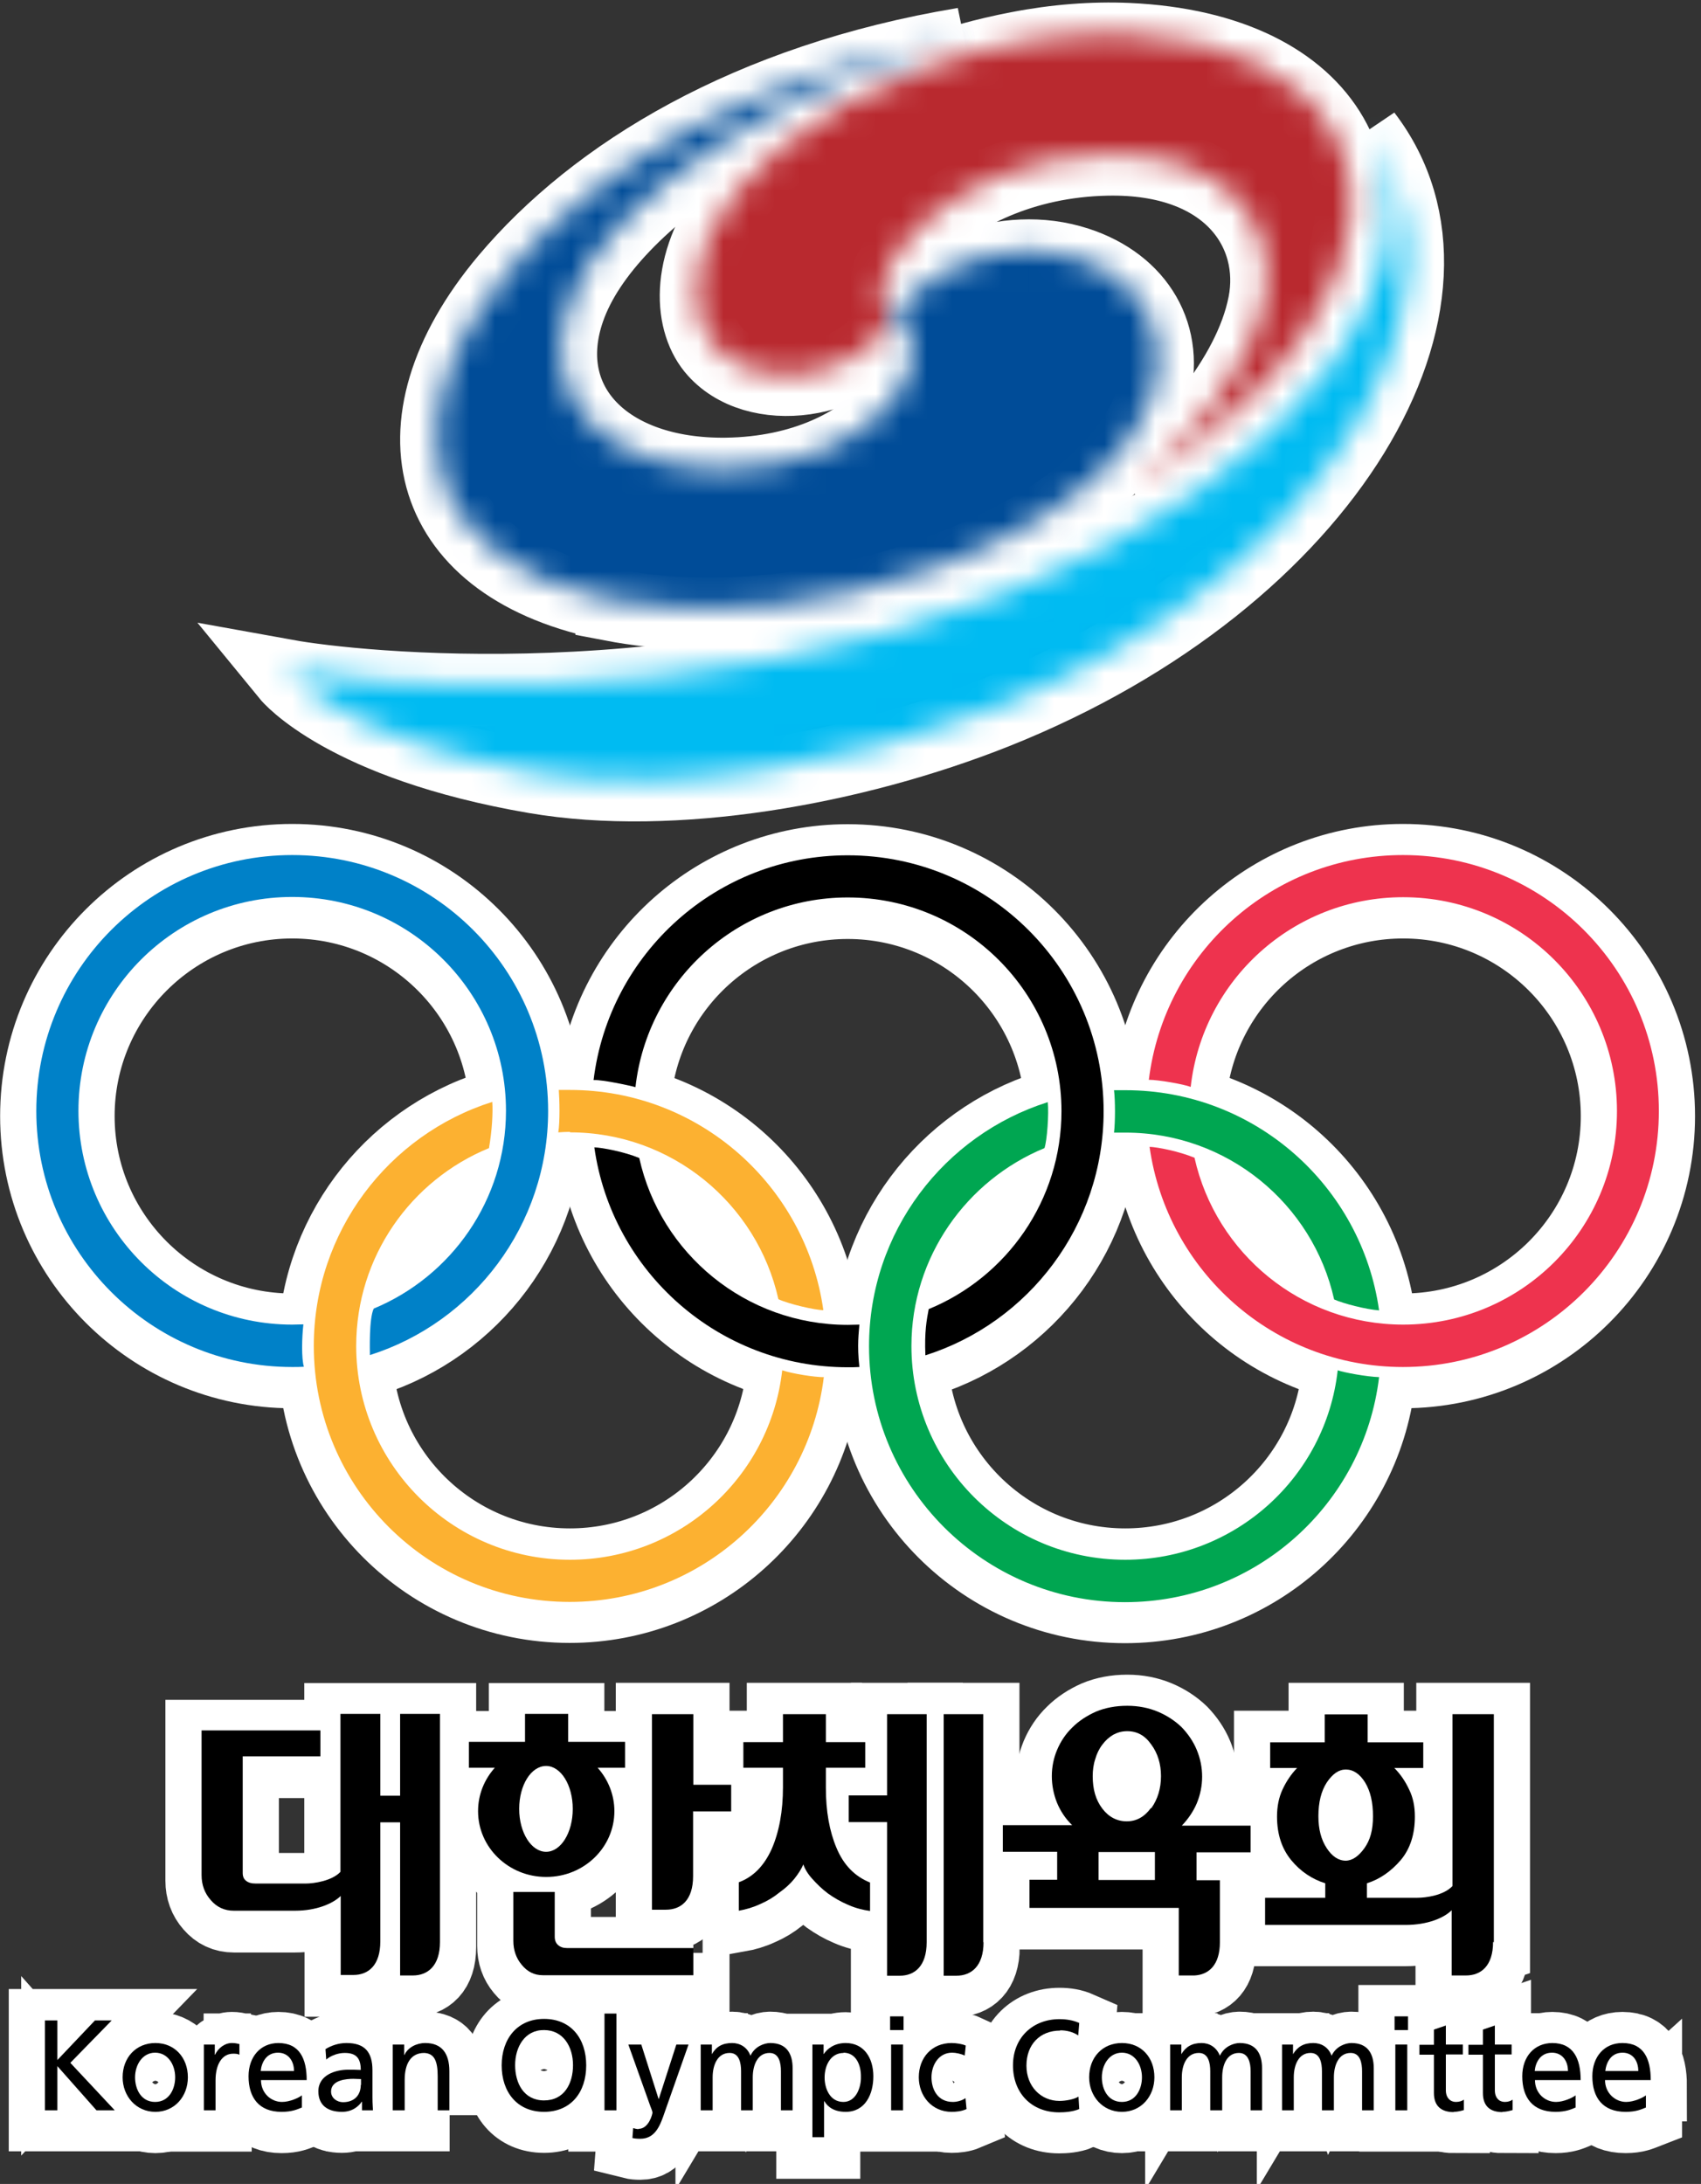 <svg viewBox="0 0 67 86" fill="none" xmlns="http://www.w3.org/2000/svg">
<rect x="0" y="0" width="67" height="86" fill="#333333" stroke="none"/>
<mask id="mask0_419_38258" style="mask-type:luminance" maskUnits="userSpaceOnUse" x="11" y="5" width="45" height="26">
<path d="M39.57 23.58C27.04 28.54 13.88 27.07 11.33 26.61C11.33 26.61 13.55 29.32 21.07 30.61C26.5 31.54 33.61 30.29 39.21 28.07C52.45 22.79 58.68 11.69 53.78 5.31C57.04 10.83 51.33 18.92 39.56 23.59" fill="white"></path>
</mask>
<g mask="url(#mask0_419_38258)">
<path d="M48.994 -13.801L0.739 10.68L21.021 50.66L69.276 26.178L48.994 -13.801Z" fill="url(#paint0_linear_419_38258)"></path>
</g>
<path d="M21.07 30.61C26.51 31.54 33.61 30.29 39.22 28.06C52.46 22.78 58.69 11.68 53.79 5.3C57.05 10.82 51.34 18.92 39.57 23.58C27.04 28.54 13.88 27.07 11.33 26.61C11.33 26.61 13.55 29.32 21.07 30.61Z" stroke="white" stroke-width="2.85"></path>
<mask id="mask1_419_38258" style="mask-type:luminance" maskUnits="userSpaceOnUse" x="27" y="1" width="27" height="19">
<path d="M40.11 1.86C34.87 2.86 30.84 5.42 28.96 7.78C27.01 10.22 27.13 12.58 28.07 13.74C29.72 15.75 33.77 15.17 35.2 12.72C33.36 11.6 36.97 6.41 43.61 6.28C48.39 6.18 50.36 9.15 49.8 11.97C49.21 14.94 46.52 17.73 44.77 19.28C44.77 19.28 48.91 16.92 51.42 13.27C55.46 7.4 52.53 1.89 44.44 1.53C44.2 1.52 43.96 1.51 43.72 1.51C42.56 1.51 41.34 1.63 40.11 1.87" fill="white"></path>
</mask>
<g mask="url(#mask1_419_38258)">
<path d="M27.24 -1.39L56.87 1.65L55.23 22.16L25.6 19.12L27.24 -1.39Z" fill="url(#paint1_radial_419_38258)"></path>
</g>
<path d="M28.96 7.78C27.01 10.22 27.13 12.58 28.07 13.74C29.72 15.75 33.77 15.17 35.2 12.72C33.36 11.6 36.97 6.41 43.6 6.28C48.38 6.18 50.35 9.15 49.79 11.97C49.2 14.94 46.51 17.73 44.76 19.28C44.76 19.28 48.9 16.92 51.41 13.28C55.45 7.41 52.52 1.9 44.43 1.54C43.05 1.48 41.59 1.59 40.1 1.88C34.86 2.88 30.83 5.44 28.95 7.79L28.96 7.78Z" stroke="white" stroke-width="2.85"></path>
<mask id="mask2_419_38258" style="mask-type:luminance" maskUnits="userSpaceOnUse" x="17" y="1" width="29" height="24">
<path d="M19.93 11C15.09 16.77 16.76 22.42 24.09 23.82C27.9 24.55 32.48 24.16 37.01 22.48C47.3 18.67 47.33 11.95 42.44 10.36C39.56 9.42 36.33 10.84 35.21 12.7C37.39 14 34.69 18.58 28.6 18.66C23.88 18.72 21.12 15.86 22.41 12.18C23.97 7.71 31.45 3.32 37.96 1.72C29.47 3.13 23.43 6.83 19.93 10.99" fill="white"></path>
</mask>
<g mask="url(#mask2_419_38258)">
<path d="M15.35 -1.55L49.13 1.91L47.06 27.83L13.28 24.36L15.35 -1.55Z" fill="url(#paint2_radial_419_38258)"></path>
</g>
<path d="M24.09 23.82C27.9 24.55 32.48 24.16 37.01 22.48C47.3 18.67 47.32 11.95 42.44 10.36C39.56 9.42 36.33 10.84 35.21 12.7C37.39 14 34.69 18.58 28.6 18.66C23.89 18.72 21.12 15.86 22.41 12.18C23.97 7.71 31.45 3.32 37.96 1.72C29.47 3.13 23.43 6.83 19.93 10.99C15.09 16.76 16.76 22.41 24.09 23.81V23.82Z" stroke="white" stroke-width="2.85"></path>
<path d="M11.51 54.03C11.66 54.03 11.82 54.03 11.97 54.02C11.87 53.69 11.89 52.87 11.95 52.35C11.8 52.35 11.66 52.36 11.51 52.36C6.86 52.36 3.09 48.59 3.09 43.95C3.09 39.31 6.86 35.53 11.51 35.53C16.16 35.53 19.93 39.3 19.93 43.95C19.93 47.46 17.78 50.47 14.72 51.74C14.53 52.14 14.57 53.41 14.57 53.56C18.64 52.27 21.59 48.45 21.59 43.95C21.59 38.38 17.08 33.87 11.51 33.87C5.94 33.87 1.43 38.38 1.43 43.95C1.43 49.52 5.95 54.03 11.51 54.03Z" fill="#0081C8"></path>
<path d="M11.51 54.03C11.66 54.03 11.82 54.03 11.97 54.02C11.87 53.69 11.89 52.87 11.95 52.35C11.8 52.35 11.66 52.36 11.51 52.36C6.86 52.36 3.09 48.59 3.09 43.95C3.09 39.31 6.86 35.53 11.51 35.53C16.16 35.53 19.93 39.3 19.93 43.95C19.93 47.46 17.78 50.47 14.72 51.74C14.53 52.14 14.57 53.41 14.57 53.56C18.64 52.27 21.59 48.45 21.59 43.95C21.59 38.38 17.08 33.87 11.51 33.87C5.94 33.87 1.43 38.38 1.43 43.95C1.43 49.52 5.95 54.03 11.51 54.03Z" stroke="white" stroke-width="2.85"></path>
<path d="M41.81 43.95C41.81 47.47 39.65 50.49 36.58 51.75C36.5 52.17 36.41 52.64 36.45 53.57C40.52 52.28 43.47 48.46 43.47 43.96C43.47 38.39 38.96 33.88 33.39 33.88C28.24 33.88 23.99 37.74 23.38 42.73C23.72 42.71 24.87 42.96 25.03 43.01C25.5 38.81 29.07 35.55 33.39 35.55C38.04 35.55 41.81 39.32 41.81 43.97" fill="black"></path>
<path d="M41.81 43.95C41.81 47.47 39.65 50.49 36.58 51.75C36.5 52.17 36.41 52.64 36.45 53.57C40.52 52.28 43.47 48.46 43.47 43.96C43.47 38.39 38.96 33.88 33.39 33.88C28.24 33.88 23.99 37.74 23.38 42.73C23.72 42.71 24.87 42.96 25.03 43.01C25.5 38.81 29.07 35.55 33.39 35.55C38.04 35.55 41.81 39.32 41.81 43.97V43.95Z" stroke="white" stroke-width="2.85"></path>
<path d="M33.39 52.36C29.37 52.36 26.01 49.55 25.18 45.79C24.58 45.54 23.71 45.38 23.41 45.37C24.1 50.27 28.31 54.03 33.39 54.03C33.54 54.03 33.7 54.03 33.85 54.02C33.75 53.14 33.83 52.66 33.85 52.36C33.7 52.36 33.55 52.36 33.4 52.36" fill="black"></path>
<path d="M33.39 52.36C29.37 52.36 26.01 49.55 25.18 45.79C24.58 45.54 23.71 45.38 23.41 45.37C24.1 50.27 28.31 54.03 33.39 54.03C33.54 54.03 33.7 54.03 33.85 54.02C33.75 53.14 33.83 52.66 33.85 52.36C33.7 52.36 33.55 52.36 33.4 52.36H33.39Z" stroke="white" stroke-width="2.85"></path>
<path d="M45.26 42.72C45.62 42.72 46.61 42.89 46.9 43C47.37 38.8 50.93 35.53 55.27 35.53C59.92 35.53 63.69 39.3 63.69 43.95C63.69 48.6 59.92 52.36 55.27 52.36C51.25 52.36 47.89 49.55 47.05 45.79C46.45 45.54 45.6 45.37 45.28 45.36C45.97 50.26 50.17 54.03 55.26 54.03C60.83 54.03 65.34 49.51 65.34 43.95C65.34 38.39 60.83 33.87 55.26 33.87C50.11 33.87 45.86 37.74 45.25 42.73" fill="#EE334E"></path>
<path d="M45.26 42.72C45.62 42.72 46.61 42.89 46.9 43C47.37 38.8 50.93 35.53 55.27 35.53C59.92 35.53 63.69 39.3 63.69 43.95C63.69 48.6 59.92 52.36 55.27 52.36C51.25 52.36 47.89 49.55 47.05 45.79C46.45 45.54 45.6 45.37 45.28 45.36C45.97 50.26 50.17 54.03 55.26 54.03C60.83 54.03 65.34 49.51 65.34 43.95C65.34 38.39 60.83 33.87 55.26 33.87C50.11 33.87 45.86 37.74 45.25 42.73L45.26 42.72Z" stroke="white" stroke-width="2.85"></path>
<path d="M22.45 44.78C26.46 44.78 29.82 47.59 30.66 51.35C31.07 51.54 32.1 51.79 32.43 51.79C31.74 46.89 27.54 43.12 22.45 43.12C22.3 43.12 22.15 43.12 22.01 43.13C22.04 43.5 22.06 44.39 21.99 44.8C22.15 44.79 22.29 44.78 22.45 44.78Z" fill="#FCB131"></path>
<path d="M22.45 44.78C26.46 44.78 29.82 47.59 30.66 51.35C31.07 51.54 32.1 51.79 32.43 51.79C31.74 46.89 27.54 43.12 22.45 43.12C22.3 43.12 22.15 43.12 22.01 43.13C22.04 43.5 22.06 44.39 21.99 44.8C22.15 44.79 22.29 44.78 22.45 44.78Z" stroke="white" stroke-width="2.85"></path>
<path d="M32.46 54.42C32.08 54.42 31.24 54.28 30.81 54.15C30.34 58.35 26.77 61.61 22.45 61.61C17.8 61.61 14.03 57.84 14.03 53.19C14.03 49.67 16.19 46.66 19.26 45.4C19.38 44.72 19.42 44 19.39 43.58C15.31 44.87 12.36 48.69 12.36 53.19C12.36 58.76 16.87 63.27 22.44 63.27C27.59 63.27 31.84 59.4 32.45 54.41" fill="#FCB131"></path>
<path d="M32.46 54.42C32.08 54.42 31.24 54.28 30.81 54.15C30.34 58.35 26.77 61.61 22.45 61.61C17.8 61.61 14.03 57.84 14.03 53.19C14.03 49.67 16.19 46.66 19.26 45.4C19.38 44.72 19.42 44 19.39 43.58C15.31 44.87 12.36 48.69 12.36 53.19C12.36 58.76 16.87 63.27 22.44 63.27C27.59 63.27 31.84 59.4 32.45 54.41L32.46 54.42Z" stroke="white" stroke-width="2.85"></path>
<path d="M54.34 54.42C53.79 54.4 52.92 54.23 52.69 54.15C52.22 58.35 48.65 61.61 44.32 61.61C39.67 61.61 35.9 57.84 35.9 53.19C35.9 49.68 38.08 46.66 41.14 45.4C41.24 45.13 41.32 44.05 41.27 43.59C37.19 44.88 34.23 48.7 34.23 53.2C34.23 58.77 38.75 63.28 44.31 63.28C49.47 63.28 53.72 59.41 54.32 54.42" fill="#00A651"></path>
<path d="M54.34 54.42C53.79 54.4 52.92 54.23 52.69 54.15C52.22 58.35 48.65 61.61 44.32 61.61C39.67 61.61 35.9 57.84 35.9 53.19C35.9 49.68 38.08 46.66 41.14 45.4C41.24 45.13 41.32 44.05 41.27 43.59C37.19 44.88 34.23 48.7 34.23 53.2C34.23 58.77 38.75 63.28 44.31 63.28C49.47 63.28 53.72 59.41 54.32 54.42H54.34Z" stroke="white" stroke-width="2.85"></path>
<path d="M43.89 44.79C44.03 44.79 44.18 44.79 44.33 44.79C48.35 44.79 51.71 47.6 52.55 51.36C52.91 51.52 53.79 51.75 54.32 51.79C53.63 46.89 49.42 43.12 44.33 43.12C44.18 43.12 44.03 43.12 43.88 43.12C43.93 43.54 43.93 44.36 43.88 44.79H43.89Z" fill="#00A651"></path>
<path d="M43.89 44.79C44.03 44.79 44.18 44.79 44.33 44.79C48.35 44.79 51.71 47.6 52.55 51.36C52.91 51.52 53.79 51.75 54.32 51.79C53.63 46.89 49.42 43.12 44.33 43.12C44.18 43.12 44.03 43.12 43.88 43.12C43.93 43.54 43.93 44.36 43.88 44.79H43.89Z" stroke="white" stroke-width="2.85"></path>
<path d="M27.31 71.52H28.8V70.47H27.31V67.69H25.68V75.39H26.23C26.82 75.39 27.3 75.02 27.3 74.07V71.51L27.31 71.52Z" fill="black"></path>
<path d="M27.31 71.52H28.8V70.47H27.31V67.69H25.68V75.39H26.23C26.82 75.39 27.3 75.02 27.3 74.07V71.51L27.31 71.52Z" stroke="white" stroke-width="2.85"></path>
<path d="M27.31 76.91H22.33C22.18 76.91 22.07 76.87 21.98 76.79C21.89 76.71 21.85 76.6 21.85 76.46V74.7H20.22V76.63C20.22 76.99 20.33 77.31 20.55 77.57C20.77 77.84 21.04 77.98 21.38 77.98H27.31V76.9V76.91Z" fill="black"></path>
<path d="M27.31 76.91H22.33C22.18 76.91 22.07 76.87 21.98 76.79C21.89 76.71 21.85 76.6 21.85 76.46V74.7H20.22V76.63C20.22 76.99 20.33 77.31 20.55 77.57C20.77 77.84 21.04 77.98 21.38 77.98H27.31V76.9V76.91Z" stroke="white" stroke-width="2.85"></path>
<path d="M21.52 74.11C23 74.11 24.2 72.95 24.2 71.52C24.2 70.87 23.95 70.27 23.54 69.82H24.62V68.8H22.38V67.7H20.68V68.8H18.47V69.82H19.49C19.08 70.28 18.83 70.87 18.83 71.52C18.83 72.95 20.03 74.11 21.51 74.11M21.51 69.74C22.09 69.74 22.56 70.49 22.56 71.43C22.56 72.37 22.09 73.12 21.51 73.12C20.93 73.12 20.45 72.37 20.45 71.43C20.45 70.49 20.92 69.74 21.51 69.74Z" fill="black"></path>
<path d="M21.52 74.11C23 74.11 24.2 72.95 24.2 71.52C24.2 70.87 23.95 70.27 23.54 69.82H24.62V68.8H22.38V67.7H20.68V68.8H18.47V69.82H19.49C19.08 70.28 18.83 70.87 18.83 71.52C18.83 72.95 20.03 74.11 21.51 74.11H21.52ZM21.52 69.74C22.1 69.74 22.57 70.49 22.57 71.43C22.57 72.37 22.1 73.12 21.52 73.12C20.94 73.12 20.46 72.37 20.46 71.43C20.46 70.49 20.93 69.74 21.52 69.74Z" stroke="white" stroke-width="2.85"></path>
<path d="M31.64 73.6C31.7 73.78 31.81 73.97 31.99 74.17C32.17 74.38 32.37 74.57 32.61 74.75C32.85 74.92 33.12 75.08 33.41 75.2C33.7 75.33 33.99 75.4 34.27 75.44V74.32C33.67 74.08 33.23 73.62 32.95 72.96C32.67 72.3 32.53 71.51 32.53 70.59V69.8H34.08V68.79H32.53V67.69H30.84V68.79H29.28V69.8H30.84V70.57C30.84 71.52 30.69 72.33 30.4 73C30.1 73.67 29.67 74.11 29.1 74.32V75.44C29.38 75.39 29.66 75.31 29.94 75.18C30.22 75.06 30.47 74.91 30.69 74.73C30.92 74.56 31.13 74.38 31.29 74.18C31.45 73.98 31.57 73.79 31.65 73.6" fill="black"></path>
<path d="M31.64 73.6C31.7 73.78 31.81 73.97 31.99 74.17C32.17 74.38 32.37 74.57 32.61 74.75C32.85 74.92 33.12 75.08 33.41 75.2C33.7 75.33 33.99 75.4 34.27 75.44V74.32C33.67 74.08 33.23 73.62 32.95 72.96C32.67 72.3 32.53 71.51 32.53 70.59V69.8H34.08V68.79H32.53V67.69H30.84V68.79H29.28V69.8H30.84V70.57C30.84 71.52 30.69 72.33 30.4 73C30.1 73.67 29.67 74.11 29.1 74.32V75.44C29.38 75.39 29.66 75.31 29.94 75.18C30.22 75.06 30.47 74.91 30.69 74.73C30.92 74.56 31.13 74.38 31.29 74.18C31.45 73.98 31.57 73.79 31.65 73.6H31.64Z" stroke="white" stroke-width="2.85"></path>
<path d="M38.73 76.67V67.69H37.17V77.99H37.67C38.26 77.99 38.74 77.62 38.74 76.68" fill="black"></path>
<path d="M38.73 76.67V67.69H37.17V77.99H37.67C38.26 77.99 38.74 77.62 38.74 76.68L38.73 76.67Z" stroke="white" stroke-width="2.85"></path>
<path d="M36.5 76.67V67.69H34.94V70.89H33.43V71.94H34.94V77.99H35.44C36.03 77.99 36.5 77.62 36.5 76.68" fill="black"></path>
<path d="M36.5 76.67V67.69H34.94V70.89H33.43V71.94H34.94V77.99H35.44C36.03 77.99 36.5 77.62 36.5 76.68V76.67Z" stroke="white" stroke-width="2.85"></path>
<path d="M46.43 77.99H47.05C47.61 77.96 48.05 77.59 48.05 76.68V74.24H47.13V73.14H49.26V72.09H46.55C46.79 71.84 47 71.54 47.14 71.21C47.28 70.87 47.35 70.52 47.35 70.16C47.35 69.8 47.28 69.45 47.14 69.11C47 68.77 46.79 68.47 46.54 68.21C46.28 67.96 45.96 67.75 45.6 67.6C45.24 67.45 44.84 67.37 44.4 67.37C43.94 67.37 43.53 67.45 43.17 67.6C42.81 67.76 42.49 67.97 42.24 68.22C41.98 68.47 41.78 68.77 41.64 69.1C41.5 69.44 41.43 69.78 41.43 70.15C41.43 70.52 41.5 70.86 41.63 71.19C41.77 71.53 41.97 71.83 42.23 72.08H39.5V73.13H41.64V74.23H40.55V75.34H46.43V77.99ZM45.49 74.23H43.27V73.13H45.49V74.23ZM45.33 71.4C45.07 71.75 44.76 71.92 44.38 71.92C44 71.92 43.67 71.75 43.42 71.42C43.16 71.08 43.04 70.66 43.04 70.14C43.04 69.91 43.07 69.68 43.14 69.47C43.2 69.26 43.29 69.07 43.42 68.9C43.54 68.74 43.68 68.61 43.85 68.51C44.02 68.42 44.19 68.37 44.4 68.37C44.79 68.37 45.1 68.54 45.35 68.9C45.6 69.25 45.73 69.66 45.73 70.14C45.73 70.62 45.6 71.05 45.35 71.4" fill="black"></path>
<path d="M46.43 77.99H47.05C47.61 77.96 48.05 77.59 48.05 76.68V74.24H47.13V73.14H49.26V72.09H46.55C46.79 71.84 47 71.54 47.14 71.21C47.28 70.87 47.35 70.52 47.35 70.16C47.35 69.8 47.28 69.45 47.14 69.11C47 68.77 46.79 68.47 46.54 68.21C46.28 67.96 45.96 67.75 45.6 67.6C45.24 67.45 44.84 67.37 44.4 67.37C43.94 67.37 43.53 67.45 43.17 67.6C42.81 67.76 42.49 67.97 42.24 68.22C41.98 68.47 41.78 68.77 41.64 69.1C41.5 69.44 41.43 69.78 41.43 70.15C41.43 70.52 41.5 70.86 41.63 71.19C41.77 71.53 41.97 71.83 42.23 72.08H39.5V73.13H41.64V74.23H40.55V75.34H46.43V77.99ZM45.49 74.23H43.27V73.13H45.49V74.23ZM45.33 71.4C45.07 71.75 44.76 71.92 44.38 71.92C44 71.92 43.67 71.75 43.42 71.42C43.16 71.08 43.04 70.66 43.04 70.14C43.04 69.91 43.07 69.68 43.14 69.47C43.2 69.26 43.29 69.07 43.42 68.9C43.54 68.74 43.68 68.61 43.85 68.51C44.02 68.42 44.19 68.37 44.4 68.37C44.79 68.37 45.1 68.54 45.35 68.9C45.6 69.25 45.73 69.66 45.73 70.14C45.73 70.62 45.6 71.05 45.35 71.4H45.33Z" stroke="white" stroke-width="2.85"></path>
<path d="M58.84 76.67V67.69H57.21V74.47C56.86 74.84 56.16 74.93 55.83 74.93H53.84V74.36C54.35 74.2 54.79 73.89 55.17 73.44C55.55 72.99 55.73 72.42 55.73 71.72C55.73 71.33 55.66 70.97 55.5 70.64C55.35 70.32 55.16 70.04 54.92 69.8H56.06V68.79H53.87V67.69H52.18V68.79H50.03V69.8H51.09C50.86 70.04 50.67 70.32 50.52 70.64C50.37 70.97 50.3 71.32 50.3 71.72C50.3 72.42 50.49 72.99 50.86 73.44C51.23 73.89 51.69 74.19 52.2 74.36V74.93H49.83V76H55.36C56.22 76 56.87 75.73 57.18 75.42V77.99H57.74C58.33 77.99 58.81 77.62 58.81 76.68M53.01 73.48C52.72 73.48 52.47 73.32 52.26 72.99C52.04 72.66 51.93 72.24 51.93 71.73C51.93 71.18 52.04 70.74 52.26 70.4C52.49 70.06 52.73 69.89 53.01 69.89C53.3 69.89 53.56 70.06 53.77 70.4C53.98 70.74 54.08 71.18 54.08 71.73C54.08 72.28 53.97 72.67 53.74 72.99C53.51 73.31 53.26 73.48 53 73.48" fill="black"></path>
<path d="M58.84 76.67V67.69H57.21V74.47C56.86 74.84 56.16 74.93 55.83 74.93H53.84V74.36C54.35 74.2 54.79 73.89 55.17 73.44C55.55 72.99 55.73 72.42 55.73 71.72C55.73 71.33 55.66 70.97 55.5 70.64C55.35 70.32 55.16 70.04 54.92 69.8H56.06V68.79H53.87V67.69H52.18V68.79H50.03V69.8H51.09C50.86 70.04 50.67 70.32 50.52 70.64C50.37 70.97 50.3 71.32 50.3 71.72C50.3 72.42 50.49 72.99 50.86 73.44C51.23 73.89 51.69 74.19 52.2 74.36V74.93H49.83V76H55.36C56.22 76 56.87 75.73 57.18 75.42V77.99H57.74C58.33 77.99 58.81 77.62 58.81 76.68L58.84 76.67ZM53.04 73.47C52.75 73.47 52.5 73.31 52.29 72.98C52.07 72.65 51.96 72.23 51.96 71.72C51.96 71.17 52.07 70.73 52.29 70.39C52.52 70.05 52.76 69.88 53.04 69.88C53.33 69.88 53.59 70.05 53.8 70.39C54.01 70.73 54.11 71.17 54.11 71.72C54.11 72.27 54 72.66 53.77 72.98C53.54 73.3 53.29 73.47 53.03 73.47H53.04Z" stroke="white" stroke-width="2.85"></path>
<path d="M14.98 71.96H15.76V77.99H16.26C16.85 77.99 17.33 77.62 17.33 76.68V67.7H15.76V70.92H14.98V67.7H13.41V73.93C13.07 74.29 12.36 74.39 12.04 74.39H10.08C9.91 74.39 9.79 74.36 9.69 74.28C9.6 74.21 9.56 74.11 9.56 73.97V69.38H12.62V68.36H7.94V74.06C7.94 74.44 8.06 74.77 8.3 75.04C8.54 75.32 8.84 75.46 9.21 75.46H11.62C12.47 75.46 13.11 75.18 13.42 74.88V77.99H13.92C14.51 77.99 14.98 77.62 14.98 76.68V71.96Z" fill="black"></path>
<path d="M14.98 71.96H15.76V77.99H16.26C16.85 77.99 17.33 77.62 17.33 76.68V67.7H15.76V70.92H14.98V67.7H13.41V73.93C13.07 74.29 12.36 74.39 12.04 74.39H10.08C9.91 74.39 9.79 74.36 9.69 74.28C9.6 74.21 9.56 74.11 9.56 73.97V69.38H12.62V68.36H7.94V74.06C7.94 74.44 8.06 74.77 8.3 75.04C8.54 75.32 8.84 75.46 9.21 75.46H11.62C12.47 75.46 13.11 75.18 13.42 74.88V77.99H13.92C14.51 77.99 14.98 77.62 14.98 76.68V71.96Z" stroke="white" stroke-width="2.85"></path>
<path d="M1.77 79.749V83.29H2.26V81.559L3.8 83.29H4.52L2.77 81.43L4.4 79.749H3.74L2.26 81.309V79.749H1.77Z" fill="black"></path>
<path d="M1.77 79.749V83.29H2.26V81.559L3.8 83.29H4.52L2.77 81.43L4.4 79.749H3.74L2.26 81.309V79.749H1.77Z" stroke="white" stroke-width="2.85"></path>
<path d="M4.83 82C4.83 82.74 5.36 83.36 6.12 83.36C6.88 83.36 7.4 82.75 7.4 82C7.4 81.22 6.88 80.65 6.12 80.65C5.36 80.65 4.83 81.22 4.83 82ZM6.9 82C6.9 82.46 6.66 82.97 6.11 82.97C5.56 82.97 5.32 82.46 5.32 82C5.32 81.51 5.61 81.03 6.11 81.03C6.61 81.03 6.9 81.51 6.9 82Z" fill="black"></path>
<path d="M4.83 82C4.83 82.74 5.36 83.36 6.12 83.36C6.88 83.36 7.4 82.75 7.4 82C7.4 81.22 6.88 80.65 6.12 80.65C5.36 80.65 4.83 81.22 4.83 82ZM6.9 82C6.9 82.46 6.66 82.97 6.11 82.97C5.56 82.97 5.32 82.46 5.32 82C5.32 81.51 5.61 81.03 6.11 81.03C6.61 81.03 6.9 81.51 6.9 82Z" stroke="white" stroke-width="2.85"></path>
<path d="M8.03 80.71V83.3H8.49V82.12C8.49 81.47 8.76 81.07 9.18 81.07C9.26 81.07 9.35 81.07 9.43 81.11V80.69C9.33 80.67 9.27 80.65 9.13 80.65C8.86 80.65 8.6 80.84 8.47 81.11H8.46V80.71H8.02H8.03Z" fill="black"></path>
<path d="M8.03 80.71V83.3H8.49V82.12C8.49 81.47 8.76 81.07 9.18 81.07C9.26 81.07 9.35 81.07 9.43 81.11V80.69C9.33 80.67 9.27 80.65 9.13 80.65C8.86 80.65 8.6 80.84 8.47 81.11H8.46V80.71H8.02H8.03Z" stroke="white" stroke-width="2.85"></path>
<path d="M10.97 80.65C10.26 80.65 9.79 81.19 9.79 81.96C9.79 82.8 10.2 83.36 11.09 83.36C11.51 83.36 11.71 83.26 11.89 83.19V82.71C11.78 82.81 11.42 82.97 11.11 82.97C10.67 82.97 10.28 82.62 10.28 82.11H12.08C12.08 81.28 11.81 80.65 10.96 80.65M10.27 81.75C10.3 81.42 10.49 81.03 10.95 81.03C11.35 81.03 11.58 81.35 11.58 81.75H10.28H10.27Z" fill="black"></path>
<path d="M10.97 80.65C10.26 80.65 9.79 81.19 9.79 81.96C9.79 82.8 10.2 83.36 11.09 83.36C11.51 83.36 11.71 83.26 11.89 83.19V82.71C11.78 82.81 11.42 82.97 11.11 82.97C10.67 82.97 10.28 82.62 10.28 82.11H12.08C12.08 81.28 11.81 80.65 10.96 80.65H10.97ZM10.28 81.75C10.31 81.42 10.5 81.03 10.96 81.03C11.36 81.03 11.59 81.35 11.59 81.75H10.29H10.28Z" stroke="white" stroke-width="2.85"></path>
<path d="M14.69 83.29C14.69 83.21 14.67 83.07 14.67 82.78V81.71C14.67 81 14.37 80.64 13.65 80.64C13.33 80.64 13.05 80.74 12.82 80.88L12.85 81.29C13.04 81.13 13.32 81.03 13.58 81.03C14.05 81.03 14.21 81.26 14.21 81.7C14.03 81.69 13.9 81.69 13.71 81.69C13.23 81.69 12.54 81.89 12.54 82.54C12.54 83.1 12.92 83.35 13.47 83.35C13.9 83.35 14.14 83.11 14.25 82.95H14.26V83.29H14.69ZM14.21 82.29C14.21 82.68 13.97 82.97 13.51 82.97C13.29 82.97 13.04 82.82 13.04 82.55C13.04 82.09 13.66 82.05 13.92 82.05C14.01 82.05 14.12 82.06 14.22 82.06V82.29H14.21Z" fill="black"></path>
<path d="M14.69 83.29C14.69 83.21 14.67 83.07 14.67 82.78V81.71C14.67 81 14.37 80.64 13.65 80.64C13.33 80.64 13.05 80.74 12.82 80.88L12.85 81.29C13.04 81.13 13.32 81.03 13.58 81.03C14.05 81.03 14.21 81.26 14.21 81.7C14.03 81.69 13.9 81.69 13.71 81.69C13.23 81.69 12.54 81.89 12.54 82.54C12.54 83.1 12.92 83.35 13.47 83.35C13.9 83.35 14.14 83.11 14.25 82.95H14.26V83.29H14.69ZM14.21 82.29C14.21 82.68 13.97 82.97 13.51 82.97C13.29 82.97 13.04 82.82 13.04 82.55C13.04 82.09 13.66 82.05 13.92 82.05C14.01 82.05 14.12 82.06 14.22 82.06V82.29H14.21Z" stroke="white" stroke-width="2.85"></path>
<path d="M17.7 83.29V81.75C17.7 81.06 17.41 80.64 16.75 80.64C16.4 80.64 16.06 80.82 15.93 81.11H15.92V80.7H15.47V83.29H15.94V82.09C15.94 81.46 16.18 81.03 16.71 81.03C17.11 81.05 17.24 81.35 17.24 81.95V83.29H17.71H17.7Z" fill="black"></path>
<path d="M17.7 83.29V81.75C17.7 81.06 17.41 80.64 16.75 80.64C16.4 80.64 16.06 80.82 15.93 81.11H15.92V80.7H15.47V83.29H15.94V82.09C15.94 81.46 16.18 81.03 16.71 81.03C17.11 81.05 17.24 81.35 17.24 81.95V83.29H17.71H17.7Z" stroke="white" stroke-width="2.85"></path>
<path d="M21.43 83.35C22.48 83.35 23.09 82.59 23.09 81.52C23.09 80.45 22.48 79.69 21.43 79.69C20.38 79.69 19.76 80.47 19.76 81.52C19.76 82.57 20.37 83.35 21.43 83.35ZM21.43 80.13C22.19 80.13 22.57 80.8 22.57 81.51C22.57 82.22 22.23 82.9 21.43 82.9C20.63 82.9 20.29 82.22 20.29 81.51C20.29 80.8 20.67 80.12 21.43 80.13Z" fill="black"></path>
<path d="M21.43 83.35C22.48 83.35 23.09 82.59 23.09 81.52C23.09 80.45 22.48 79.69 21.43 79.69C20.38 79.69 19.76 80.47 19.76 81.52C19.76 82.57 20.37 83.35 21.43 83.35ZM21.43 80.13C22.19 80.13 22.57 80.8 22.57 81.51C22.57 82.22 22.23 82.9 21.43 82.9C20.63 82.9 20.29 82.22 20.29 81.51C20.29 80.8 20.67 80.12 21.43 80.13Z" stroke="white" stroke-width="2.85"></path>
<path d="M24.28 79.49H23.81V83.3H24.28V79.49Z" fill="black"></path>
<path d="M24.28 79.49H23.81V83.3H24.28V79.49Z" stroke="white" stroke-width="2.85"></path>
<path d="M25.16 84.03C25.08 84.03 25 84.01 24.94 83.99L24.91 84.38C24.99 84.4 25.08 84.41 25.22 84.41C25.84 84.41 26.02 83.84 26.19 83.34L27.12 80.7H26.64L25.95 82.84H25.94L25.26 80.7H24.75L25.61 83.11C25.64 83.2 25.7 83.33 25.7 83.39C25.7 83.44 25.56 84.03 25.15 84.03" fill="black"></path>
<path d="M25.16 84.03C25.08 84.03 25 84.01 24.94 83.99L24.91 84.38C24.99 84.4 25.08 84.41 25.22 84.41C25.84 84.41 26.02 83.84 26.19 83.34L27.12 80.7H26.64L25.95 82.84H25.94L25.26 80.7H24.75L25.61 83.11C25.64 83.2 25.7 83.33 25.7 83.39C25.7 83.44 25.56 84.03 25.15 84.03H25.16Z" stroke="white" stroke-width="2.85"></path>
<path d="M31.22 83.29V81.63C31.22 81.07 30.99 80.64 30.34 80.64C30.11 80.64 29.73 80.77 29.55 81.14C29.42 80.79 29.12 80.64 28.84 80.64C28.46 80.64 28.21 80.78 28.03 81.08V80.7H27.59V83.29H28.05V81.99C28.05 81.51 28.24 81.03 28.72 81.03C29.1 81.03 29.17 81.43 29.17 81.75V83.29H29.64V81.99C29.64 81.51 29.83 81.03 30.3 81.03C30.68 81.03 30.75 81.43 30.75 81.75V83.29H31.22Z" fill="black"></path>
<path d="M31.22 83.29V81.63C31.22 81.07 30.99 80.64 30.34 80.64C30.11 80.64 29.73 80.77 29.55 81.14C29.42 80.79 29.12 80.64 28.84 80.64C28.46 80.64 28.21 80.78 28.03 81.08V80.7H27.59V83.29H28.05V81.99C28.05 81.51 28.24 81.03 28.72 81.03C29.1 81.03 29.17 81.43 29.17 81.75V83.29H29.64V81.99C29.64 81.51 29.83 81.03 30.3 81.03C30.68 81.03 30.75 81.43 30.75 81.75V83.29H31.22Z" stroke="white" stroke-width="2.85"></path>
<path d="M32.47 82.94C32.61 83.18 32.87 83.36 33.31 83.36C34.08 83.36 34.4 82.67 34.4 81.96C34.4 81.25 34.04 80.66 33.31 80.66C32.86 80.66 32.58 80.89 32.45 81.09H32.44V80.72H32V84.37H32.46V82.95L32.47 82.94ZM33.22 81.03C33.72 81.03 33.92 81.52 33.91 81.99C33.92 82.4 33.72 82.97 33.22 82.97C32.69 82.97 32.48 82.44 32.48 82.01C32.48 81.53 32.72 81.04 33.23 81.04" fill="black"></path>
<path d="M32.47 82.94C32.61 83.18 32.87 83.36 33.31 83.36C34.08 83.36 34.4 82.67 34.4 81.96C34.4 81.25 34.04 80.66 33.31 80.66C32.86 80.66 32.58 80.89 32.45 81.09H32.44V80.72H32V84.37H32.46V82.95L32.47 82.94ZM33.22 81.03C33.72 81.03 33.92 81.52 33.91 81.99C33.92 82.4 33.72 82.97 33.22 82.97C32.69 82.97 32.48 82.44 32.48 82.01C32.48 81.53 32.72 81.04 33.23 81.04L33.22 81.03Z" stroke="white" stroke-width="2.85"></path>
<path d="M35.59 79.59H35.06V80.13H35.59V79.59Z" fill="black"></path>
<path d="M35.59 79.59H35.06V80.13H35.59V79.59Z" stroke="white" stroke-width="2.85"></path>
<path d="M35.57 80.71H35.1V83.3H35.57V80.71Z" fill="black"></path>
<path d="M35.57 80.71H35.1V83.3H35.57V80.71Z" stroke="white" stroke-width="2.85"></path>
<path d="M37.49 83.35C37.66 83.35 37.88 83.33 38.07 83.25L38.03 82.82C37.89 82.92 37.69 82.97 37.53 82.97C36.93 82.97 36.69 82.46 36.69 82C36.69 81.51 36.98 81.03 37.5 81.03C37.65 81.03 37.83 81.07 38 81.14L38.04 80.75C37.91 80.69 37.67 80.65 37.48 80.65C36.71 80.65 36.19 81.22 36.19 82C36.19 82.74 36.71 83.35 37.48 83.35" fill="black"></path>
<path d="M37.49 83.35C37.66 83.35 37.88 83.33 38.07 83.25L38.03 82.82C37.89 82.92 37.69 82.97 37.53 82.97C36.93 82.97 36.69 82.46 36.69 82C36.69 81.51 36.98 81.03 37.5 81.03C37.65 81.03 37.83 81.07 38 81.14L38.04 80.75C37.91 80.69 37.67 80.65 37.48 80.65C36.71 80.65 36.19 81.22 36.19 82C36.19 82.74 36.71 83.35 37.48 83.35H37.49Z" stroke="white" stroke-width="2.85"></path>
<path d="M41.76 80.14C42.01 80.14 42.26 80.21 42.47 80.34L42.51 79.85C42.26 79.74 42 79.7 41.73 79.7C40.68 79.7 39.9 80.43 39.9 81.52C39.9 82.61 40.63 83.37 41.72 83.37C41.93 83.37 42.25 83.35 42.51 83.24L42.48 82.75C42.31 82.86 41.97 82.92 41.73 82.92C41.01 82.92 40.43 82.37 40.43 81.53C40.43 80.69 40.96 80.15 41.76 80.15" fill="black"></path>
<path d="M41.76 80.14C42.01 80.14 42.26 80.21 42.47 80.34L42.51 79.85C42.26 79.74 42 79.7 41.73 79.7C40.68 79.7 39.9 80.43 39.9 81.52C39.9 82.61 40.63 83.37 41.72 83.37C41.93 83.37 42.25 83.35 42.51 83.24L42.48 82.75C42.31 82.86 41.97 82.92 41.73 82.92C41.01 82.92 40.43 82.37 40.43 81.53C40.43 80.69 40.96 80.15 41.76 80.15V80.14Z" stroke="white" stroke-width="2.85"></path>
<path d="M42.9 82C42.9 82.74 43.43 83.36 44.19 83.36C44.95 83.36 45.47 82.75 45.47 82C45.47 81.22 44.96 80.65 44.19 80.65C43.42 80.65 42.9 81.22 42.9 82ZM44.98 82C44.98 82.46 44.74 82.97 44.19 82.97C43.64 82.97 43.4 82.46 43.4 82C43.4 81.51 43.69 81.03 44.19 81.03C44.69 81.03 44.98 81.51 44.98 82Z" fill="black"></path>
<path d="M42.9 82C42.9 82.74 43.43 83.36 44.19 83.36C44.95 83.36 45.47 82.75 45.47 82C45.47 81.22 44.96 80.65 44.19 80.65C43.42 80.65 42.9 81.22 42.9 82ZM44.98 82C44.98 82.46 44.74 82.97 44.19 82.97C43.64 82.97 43.4 82.46 43.4 82C43.4 81.51 43.69 81.03 44.19 81.03C44.69 81.03 44.98 81.51 44.98 82Z" stroke="white" stroke-width="2.85"></path>
<path d="M49.71 83.29V81.63C49.71 81.07 49.48 80.64 48.83 80.64C48.6 80.64 48.22 80.77 48.05 81.14C47.91 80.79 47.62 80.64 47.33 80.64C46.96 80.64 46.71 80.78 46.53 81.08V80.7H46.09V83.29H46.55V81.99C46.55 81.51 46.74 81.03 47.22 81.03C47.6 81.03 47.67 81.43 47.67 81.75V83.29H48.14V81.99C48.14 81.51 48.32 81.03 48.8 81.03C49.18 81.03 49.26 81.43 49.26 81.75V83.29H49.72H49.71Z" fill="black"></path>
<path d="M49.71 83.29V81.63C49.71 81.07 49.48 80.64 48.83 80.64C48.6 80.64 48.22 80.77 48.05 81.14C47.91 80.79 47.62 80.64 47.33 80.64C46.96 80.64 46.71 80.78 46.53 81.08V80.7H46.09V83.29H46.55V81.99C46.55 81.51 46.74 81.03 47.22 81.03C47.6 81.03 47.67 81.43 47.67 81.75V83.29H48.14V81.99C48.14 81.51 48.32 81.03 48.8 81.03C49.18 81.03 49.26 81.43 49.26 81.75V83.29H49.72H49.71Z" stroke="white" stroke-width="2.85"></path>
<path d="M54.11 83.29V81.63C54.11 81.07 53.88 80.64 53.23 80.64C53 80.64 52.62 80.77 52.45 81.14C52.32 80.79 52.03 80.64 51.73 80.64C51.36 80.64 51.11 80.78 50.93 81.08V80.7H50.5V83.29H50.96V81.99C50.96 81.51 51.15 81.03 51.62 81.03C52 81.03 52.07 81.43 52.07 81.75V83.29H52.54V81.99C52.54 81.51 52.73 81.03 53.2 81.03C53.58 81.03 53.65 81.43 53.65 81.75V83.29H54.12H54.11Z" fill="black"></path>
<path d="M54.11 83.29V81.63C54.11 81.07 53.88 80.64 53.23 80.64C53 80.64 52.62 80.77 52.45 81.14C52.32 80.79 52.03 80.64 51.73 80.64C51.36 80.64 51.11 80.78 50.93 81.08V80.7H50.5V83.29H50.96V81.99C50.96 81.51 51.15 81.03 51.62 81.03C52 81.03 52.07 81.43 52.07 81.75V83.29H52.54V81.99C52.54 81.51 52.73 81.03 53.2 81.03C53.58 81.03 53.65 81.43 53.65 81.75V83.29H54.12H54.11Z" stroke="white" stroke-width="2.85"></path>
<path d="M55.46 79.59H54.93V80.13H55.46V79.59Z" fill="black"></path>
<path d="M55.46 79.59H54.93V80.13H55.46V79.59Z" stroke="white" stroke-width="2.85"></path>
<path d="M55.43 80.71H54.96V83.3H55.43V80.71Z" fill="black"></path>
<path d="M55.43 80.71H54.96V83.3H55.43V80.71Z" stroke="white" stroke-width="2.85"></path>
<path d="M57.26 83.35C57.41 83.35 57.56 83.31 57.66 83.28V82.87C57.59 82.92 57.49 82.96 57.34 82.96C57.13 82.96 56.95 82.8 56.95 82.5V81.09H57.62V80.7H56.95V79.95L56.48 80.11V80.71H55.91V81.1H56.48V82.61C56.48 83.13 56.78 83.36 57.26 83.36" fill="black"></path>
<path d="M57.26 83.35C57.41 83.35 57.56 83.31 57.66 83.28V82.87C57.59 82.92 57.49 82.96 57.34 82.96C57.13 82.96 56.95 82.8 56.95 82.5V81.09H57.62V80.7H56.95V79.95L56.48 80.11V80.71H55.91V81.1H56.48V82.61C56.48 83.13 56.78 83.36 57.26 83.36V83.35Z" stroke="white" stroke-width="2.85"></path>
<path d="M59.18 83.35C59.33 83.35 59.47 83.31 59.58 83.28V82.87C59.51 82.92 59.41 82.96 59.27 82.96C59.05 82.96 58.88 82.8 58.88 82.5V81.09H59.54V80.7H58.88V79.95L58.41 80.11V80.71H57.84V81.1H58.41V82.61C58.41 83.13 58.7 83.36 59.18 83.36" fill="black"></path>
<path d="M59.18 83.35C59.33 83.35 59.47 83.31 59.58 83.28V82.87C59.51 82.92 59.41 82.96 59.27 82.96C59.05 82.96 58.88 82.8 58.88 82.5V81.09H59.54V80.7H58.88V79.95L58.41 80.11V80.71H57.84V81.1H58.41V82.61C58.41 83.13 58.7 83.36 59.18 83.36V83.35Z" stroke="white" stroke-width="2.85"></path>
<path d="M61.15 80.65C60.43 80.65 59.96 81.19 59.96 81.96C59.96 82.8 60.37 83.36 61.27 83.36C61.68 83.36 61.89 83.26 62.06 83.19V82.71C61.95 82.81 61.59 82.97 61.29 82.97C60.85 82.97 60.46 82.62 60.46 82.11H62.26C62.26 81.28 61.98 80.65 61.14 80.65M60.45 81.75C60.48 81.42 60.67 81.03 61.13 81.03C61.53 81.03 61.76 81.35 61.76 81.75H60.45Z" fill="black"></path>
<path d="M61.15 80.65C60.43 80.65 59.96 81.19 59.96 81.96C59.96 82.8 60.37 83.36 61.27 83.36C61.68 83.36 61.89 83.26 62.06 83.19V82.71C61.95 82.81 61.59 82.97 61.29 82.97C60.85 82.97 60.46 82.62 60.46 82.11H62.26C62.26 81.28 61.98 80.65 61.14 80.65H61.15ZM60.46 81.75C60.49 81.42 60.68 81.03 61.14 81.03C61.54 81.03 61.77 81.35 61.77 81.75H60.46Z" stroke="white" stroke-width="2.85"></path>
<path d="M63.9 80.65C63.19 80.65 62.72 81.19 62.72 81.96C62.72 82.8 63.13 83.36 64.03 83.36C64.45 83.36 64.65 83.26 64.83 83.19V82.71C64.72 82.81 64.36 82.97 64.05 82.97C63.62 82.97 63.22 82.62 63.22 82.11H65.02C65.02 81.28 64.75 80.65 63.91 80.65M63.23 81.75C63.27 81.42 63.45 81.03 63.91 81.03C64.31 81.03 64.53 81.35 64.53 81.75H63.23Z" fill="black"></path>
<path d="M63.9 80.65C63.19 80.65 62.72 81.19 62.72 81.96C62.72 82.8 63.13 83.36 64.03 83.36C64.45 83.36 64.65 83.26 64.83 83.19V82.71C64.72 82.81 64.36 82.97 64.05 82.97C63.62 82.97 63.22 82.62 63.22 82.11H65.02C65.02 81.28 64.75 80.65 63.91 80.65H63.9ZM63.22 81.75C63.26 81.42 63.44 81.03 63.9 81.03C64.3 81.03 64.52 81.35 64.52 81.75H63.22Z" stroke="white" stroke-width="2.85"></path>
<mask id="mask3_419_38258" style="mask-type:luminance" maskUnits="userSpaceOnUse" x="11" y="5" width="45" height="26">
<path d="M39.57 23.38C27.04 28.34 13.88 26.87 11.33 26.41C11.33 26.41 13.55 29.12 21.07 30.41C26.5 31.34 33.61 30.09 39.21 27.86C52.45 22.58 58.68 11.48 53.78 5.09C57.04 10.61 51.33 18.7 39.56 23.37" fill="white"></path>
</mask>
<g mask="url(#mask3_419_38258)">
<path d="M48.998 -14.001L0.742 10.48L21.025 50.46L69.28 25.979L48.998 -14.001Z" fill="url(#paint3_linear_419_38258)"></path>
</g>
<mask id="mask4_419_38258" style="mask-type:luminance" maskUnits="userSpaceOnUse" x="27" y="1" width="27" height="19">
<path d="M40.11 1.67C34.87 2.67 30.84 5.23 28.96 7.59C27.01 10.03 27.13 12.39 28.07 13.55C29.72 15.56 33.77 14.98 35.2 12.53C33.36 11.41 36.97 6.22 43.61 6.09C48.39 5.99 50.36 8.96 49.8 11.78C49.21 14.75 46.52 17.54 44.77 19.09C44.77 19.09 48.91 16.72 51.42 13.08C55.46 7.21 52.53 1.7 44.44 1.34C44.2 1.33 43.97 1.32 43.72 1.32C42.56 1.32 41.34 1.44 40.1 1.67" fill="white"></path>
</mask>
<g mask="url(#mask4_419_38258)">
<path d="M27.24 -1.59L56.87 1.46L55.23 21.97L25.6 18.93L27.24 -1.59Z" fill="url(#paint4_radial_419_38258)"></path>
</g>
<mask id="mask5_419_38258" style="mask-type:luminance" maskUnits="userSpaceOnUse" x="17" y="1" width="29" height="23">
<path d="M19.93 10.8C15.09 16.57 16.76 22.22 24.09 23.63C27.9 24.36 32.48 23.97 37.01 22.29C47.3 18.48 47.33 11.76 42.44 10.17C39.56 9.23 36.33 10.65 35.21 12.51C37.39 13.81 34.69 18.39 28.6 18.47C23.88 18.53 21.12 15.67 22.41 11.99C23.97 7.52 31.45 3.13 37.96 1.53C29.47 2.94 23.43 6.64 19.93 10.8Z" fill="white"></path>
</mask>
<g mask="url(#mask5_419_38258)">
<path d="M15.35 -1.75L49.13 1.72L47.06 27.64L13.28 24.17L15.35 -1.75Z" fill="url(#paint5_radial_419_38258)"></path>
</g>
<path d="M11.51 53.83C11.66 53.83 11.82 53.83 11.97 53.82C11.87 53.49 11.89 52.67 11.95 52.15C11.8 52.15 11.66 52.16 11.51 52.16C6.86 52.16 3.09 48.39 3.09 43.74C3.09 39.09 6.86 35.32 11.51 35.32C16.16 35.32 19.93 39.09 19.93 43.74C19.93 47.25 17.78 50.26 14.72 51.53C14.53 51.93 14.57 53.21 14.57 53.36C18.64 52.07 21.59 48.25 21.59 43.75C21.59 38.18 17.08 33.67 11.51 33.67C5.94 33.67 1.43 38.18 1.43 43.75C1.43 49.32 5.95 53.83 11.51 53.83Z" fill="#0081C8"></path>
<path d="M41.81 43.75C41.81 47.27 39.65 50.29 36.58 51.55C36.5 51.97 36.41 52.44 36.45 53.37C40.52 52.08 43.47 48.26 43.47 43.76C43.47 38.19 38.96 33.68 33.39 33.68C28.24 33.68 23.99 37.54 23.38 42.53C23.72 42.51 24.87 42.76 25.03 42.81C25.5 38.61 29.07 35.34 33.39 35.34C38.04 35.34 41.81 39.11 41.81 43.76" fill="black"></path>
<path d="M33.39 52.17C29.37 52.17 26.01 49.36 25.18 45.6C24.58 45.35 23.71 45.19 23.41 45.18C24.1 50.08 28.31 53.84 33.39 53.84C33.54 53.84 33.7 53.84 33.85 53.83C33.75 52.95 33.83 52.47 33.85 52.16C33.7 52.16 33.55 52.17 33.4 52.17" fill="black"></path>
<path d="M45.26 42.52C45.62 42.52 46.61 42.69 46.9 42.8C47.37 38.6 50.93 35.33 55.27 35.33C59.92 35.33 63.69 39.1 63.69 43.75C63.69 48.4 59.92 52.16 55.27 52.16C51.25 52.16 47.89 49.35 47.05 45.59C46.45 45.34 45.6 45.17 45.28 45.16C45.97 50.06 50.17 53.83 55.26 53.83C60.83 53.83 65.34 49.31 65.34 43.75C65.34 38.19 60.83 33.67 55.26 33.67C50.11 33.67 45.86 37.53 45.25 42.53" fill="#EE334E"></path>
<path d="M22.45 44.59C26.46 44.59 29.82 47.4 30.66 51.16C31.07 51.35 32.1 51.59 32.43 51.59C31.74 46.69 27.54 42.92 22.45 42.92C22.3 42.92 22.15 42.92 22.01 42.92C22.04 43.3 22.06 44.18 21.99 44.59C22.15 44.58 22.29 44.57 22.45 44.57" fill="#FCB131"></path>
<path d="M32.46 54.23C32.08 54.23 31.24 54.1 30.81 53.96C30.34 58.16 26.77 61.42 22.45 61.42C17.8 61.42 14.03 57.65 14.03 53C14.03 49.48 16.19 46.47 19.26 45.21C19.38 44.53 19.42 43.81 19.39 43.39C15.31 44.68 12.36 48.5 12.36 53C12.36 58.57 16.87 63.08 22.44 63.08C27.59 63.08 31.84 59.22 32.45 54.22" fill="#FCB131"></path>
<path d="M54.34 54.23C53.79 54.21 52.92 54.04 52.69 53.96C52.22 58.16 48.65 61.42 44.32 61.42C39.67 61.42 35.9 57.65 35.9 53C35.9 49.49 38.08 46.47 41.14 45.21C41.24 44.93 41.32 43.86 41.27 43.4C37.19 44.69 34.23 48.51 34.23 53.01C34.23 58.58 38.75 63.09 44.31 63.09C49.47 63.09 53.72 59.23 54.32 54.23" fill="#00A651"></path>
<path d="M43.89 44.6C44.03 44.6 44.18 44.6 44.33 44.6C48.35 44.6 51.71 47.41 52.55 51.17C52.91 51.33 53.79 51.56 54.32 51.6C53.63 46.7 49.42 42.93 44.33 42.93C44.18 42.93 44.03 42.93 43.88 42.93C43.93 43.35 43.93 44.17 43.88 44.6H43.89Z" fill="#00A651"></path>
<path d="M27.31 71.33H28.8V70.28H27.31V67.5H25.68V75.2H26.23C26.82 75.2 27.3 74.83 27.3 73.88V71.32L27.31 71.33Z" fill="black"></path>
<path d="M27.31 76.71H22.33C22.18 76.71 22.07 76.67 21.98 76.59C21.89 76.51 21.85 76.4 21.85 76.26V74.5H20.22V76.43C20.22 76.79 20.33 77.11 20.55 77.37C20.77 77.64 21.04 77.78 21.38 77.78H27.31V76.7V76.71Z" fill="black"></path>
<path d="M21.52 73.91C23 73.91 24.2 72.75 24.2 71.32C24.2 70.67 23.95 70.07 23.54 69.61H24.62V68.59H22.38V67.49H20.68V68.59H18.47V69.61H19.49C19.08 70.07 18.83 70.66 18.83 71.32C18.83 72.75 20.03 73.91 21.51 73.91M21.51 69.54C22.09 69.54 22.56 70.29 22.56 71.23C22.56 72.17 22.09 72.92 21.51 72.92C20.93 72.92 20.45 72.17 20.45 71.23C20.45 70.29 20.92 69.54 21.51 69.54Z" fill="black"></path>
<path d="M31.64 73.41C31.7 73.59 31.81 73.78 31.99 73.98C32.17 74.18 32.37 74.38 32.61 74.56C32.85 74.73 33.12 74.89 33.41 75.01C33.7 75.14 33.99 75.21 34.27 75.25V74.13C33.67 73.89 33.23 73.44 32.95 72.77C32.67 72.11 32.53 71.32 32.53 70.4V69.61H34.08V68.6H32.53V67.5H30.84V68.6H29.28V69.61H30.84V70.37C30.84 71.32 30.69 72.13 30.4 72.8C30.1 73.47 29.67 73.91 29.1 74.12V75.24C29.38 75.19 29.66 75.11 29.94 74.98C30.22 74.86 30.47 74.71 30.69 74.53C30.93 74.36 31.13 74.18 31.29 73.98C31.45 73.78 31.57 73.59 31.65 73.4" fill="black"></path>
<path d="M38.73 76.48V67.5H37.17V77.8H37.67C38.26 77.8 38.74 77.42 38.74 76.48" fill="black"></path>
<path d="M36.5 76.48V67.5H34.94V70.7H33.43V71.75H34.94V77.8H35.44C36.03 77.8 36.5 77.42 36.5 76.48Z" fill="black"></path>
<path d="M46.43 77.79H47.05C47.61 77.76 48.05 77.38 48.05 76.48V74.04H47.13V72.94H49.26V71.89H46.55C46.79 71.64 47 71.34 47.14 71.01C47.28 70.67 47.35 70.32 47.35 69.96C47.35 69.6 47.28 69.25 47.14 68.91C47 68.57 46.79 68.27 46.54 68.01C46.28 67.76 45.96 67.55 45.6 67.4C45.24 67.25 44.84 67.17 44.4 67.17C43.94 67.17 43.53 67.25 43.17 67.4C42.81 67.56 42.49 67.77 42.24 68.02C41.98 68.27 41.78 68.57 41.64 68.9C41.5 69.23 41.43 69.58 41.43 69.94C41.43 70.3 41.5 70.65 41.63 70.98C41.77 71.32 41.97 71.62 42.23 71.87H39.5V72.92H41.64V74.02H40.55V75.13H46.43V77.78V77.79ZM45.49 74.03H43.27V72.93H45.49V74.03ZM45.33 71.2C45.07 71.55 44.76 71.72 44.38 71.72C44 71.72 43.67 71.55 43.42 71.22C43.16 70.88 43.04 70.46 43.04 69.94C43.04 69.71 43.07 69.48 43.14 69.27C43.2 69.06 43.29 68.87 43.42 68.7C43.54 68.54 43.68 68.41 43.85 68.31C44.02 68.22 44.19 68.17 44.4 68.17C44.79 68.17 45.1 68.34 45.35 68.7C45.6 69.04 45.73 69.46 45.73 69.94C45.73 70.42 45.6 70.85 45.35 71.2" fill="black"></path>
<path d="M58.84 76.48V67.5H57.21V74.27C56.86 74.64 56.16 74.73 55.83 74.73H53.84V74.16C54.35 74 54.79 73.69 55.17 73.25C55.55 72.8 55.73 72.22 55.73 71.53C55.73 71.14 55.66 70.78 55.5 70.46C55.35 70.14 55.16 69.86 54.92 69.62H56.06V68.61H53.87V67.51H52.18V68.61H50.03V69.62H51.09C50.86 69.86 50.67 70.14 50.52 70.46C50.37 70.78 50.3 71.14 50.3 71.53C50.3 72.23 50.49 72.8 50.86 73.25C51.23 73.7 51.69 74 52.2 74.16V74.73H49.83V75.8H55.36C56.22 75.8 56.87 75.53 57.18 75.22V77.79H57.74C58.33 77.79 58.81 77.42 58.81 76.47M53.01 73.27C52.72 73.27 52.47 73.1 52.26 72.78C52.04 72.45 51.93 72.03 51.93 71.52C51.93 70.97 52.04 70.53 52.26 70.19C52.49 69.85 52.73 69.68 53.01 69.68C53.3 69.68 53.56 69.85 53.77 70.19C53.98 70.54 54.08 70.97 54.08 71.52C54.08 72.07 53.97 72.46 53.74 72.78C53.51 73.1 53.26 73.27 53 73.27" fill="black"></path>
<path d="M14.98 71.76H15.76V77.79H16.26C16.85 77.79 17.33 77.41 17.33 76.47V67.49H15.76V70.71H14.98V67.49H13.41V73.71C13.07 74.07 12.36 74.17 12.04 74.17H10.08C9.91 74.17 9.79 74.14 9.69 74.06C9.6 73.99 9.56 73.89 9.56 73.75V69.16H12.62V68.14H7.94V73.84C7.94 74.22 8.06 74.55 8.3 74.82C8.54 75.1 8.84 75.24 9.21 75.24H11.62C12.47 75.24 13.11 74.96 13.42 74.66V77.77H13.92C14.51 77.77 14.98 77.39 14.98 76.45V71.73V71.76Z" fill="black"></path>
<path d="M1.77 79.56V83.1H2.26V81.36L3.8 83.1H4.52L2.77 81.23L4.4 79.56H3.74L2.26 81.12V79.56H1.77Z" fill="black"></path>
<path d="M4.83 81.8C4.83 82.54 5.36 83.16 6.12 83.16C6.88 83.16 7.4 82.55 7.4 81.8C7.4 81.02 6.88 80.45 6.12 80.45C5.36 80.45 4.83 81.02 4.83 81.8ZM6.9 81.8C6.9 82.26 6.66 82.77 6.11 82.77C5.56 82.77 5.32 82.27 5.32 81.8C5.32 81.31 5.61 80.83 6.11 80.83C6.61 80.83 6.9 81.3 6.9 81.8Z" fill="black"></path>
<path d="M8.03 80.51V83.1H8.49V81.92C8.49 81.27 8.76 80.87 9.18 80.87C9.26 80.87 9.35 80.87 9.43 80.91V80.49C9.33 80.47 9.27 80.45 9.13 80.45C8.86 80.45 8.6 80.64 8.47 80.91H8.46V80.51H8.02H8.03Z" fill="black"></path>
<path d="M10.97 80.45C10.26 80.45 9.79 80.99 9.79 81.76C9.79 82.6 10.2 83.16 11.09 83.16C11.51 83.16 11.71 83.06 11.89 82.99V82.51C11.78 82.6 11.42 82.77 11.11 82.77C10.67 82.77 10.28 82.42 10.28 81.91H12.08C12.08 81.08 11.81 80.45 10.96 80.45M10.27 81.55C10.3 81.22 10.49 80.83 10.95 80.83C11.35 80.83 11.58 81.15 11.58 81.55H10.28H10.27Z" fill="black"></path>
<path d="M14.69 83.1C14.69 83.02 14.67 82.88 14.67 82.59V81.52C14.67 80.81 14.37 80.45 13.65 80.45C13.33 80.45 13.05 80.55 12.82 80.69L12.85 81.1C13.04 80.94 13.32 80.84 13.58 80.84C14.05 80.84 14.21 81.07 14.21 81.51C14.03 81.5 13.9 81.5 13.71 81.5C13.23 81.5 12.54 81.7 12.54 82.35C12.54 82.91 12.92 83.16 13.47 83.16C13.9 83.16 14.14 82.92 14.25 82.76H14.26V83.1H14.69ZM14.21 82.1C14.21 82.49 13.97 82.78 13.51 82.78C13.29 82.78 13.04 82.63 13.04 82.36C13.04 81.9 13.66 81.86 13.92 81.86C14.01 81.86 14.12 81.87 14.22 81.87V82.1H14.21Z" fill="black"></path>
<path d="M17.7 83.1V81.56C17.7 80.87 17.41 80.45 16.75 80.45C16.4 80.45 16.06 80.63 15.93 80.92H15.92V80.51H15.47V83.1H15.94V81.9C15.94 81.27 16.18 80.84 16.71 80.84C17.11 80.86 17.24 81.16 17.24 81.76V83.1H17.71H17.7Z" fill="black"></path>
<path d="M21.43 83.16C22.48 83.16 23.09 82.4 23.09 81.33C23.09 80.26 22.48 79.5 21.43 79.5C20.38 79.5 19.76 80.28 19.76 81.33C19.76 82.38 20.37 83.16 21.43 83.16ZM21.43 79.94C22.19 79.94 22.57 80.6 22.57 81.32C22.57 82.04 22.23 82.71 21.43 82.71C20.63 82.71 20.29 82.03 20.29 81.32C20.29 80.61 20.67 79.93 21.43 79.94Z" fill="black"></path>
<path d="M24.28 79.29H23.81V83.1H24.28V79.29Z" fill="black"></path>
<path d="M25.16 83.84C25.08 83.84 25 83.82 24.94 83.8L24.91 84.19C24.99 84.21 25.08 84.22 25.22 84.22C25.84 84.22 26.02 83.64 26.19 83.15L27.12 80.51H26.64L25.95 82.65H25.94L25.26 80.51H24.75L25.61 82.92C25.64 83 25.7 83.14 25.7 83.19C25.7 83.24 25.56 83.83 25.15 83.83" fill="black"></path>
<path d="M31.22 83.1V81.44C31.22 80.88 30.99 80.45 30.34 80.45C30.11 80.45 29.73 80.58 29.56 80.95C29.43 80.6 29.13 80.45 28.84 80.45C28.46 80.45 28.21 80.59 28.04 80.89V80.51H27.6V83.1H28.07V81.8C28.07 81.32 28.26 80.84 28.74 80.84C29.12 80.84 29.19 81.24 29.19 81.56V83.1H29.65V81.8C29.65 81.32 29.84 80.84 30.31 80.84C30.69 80.84 30.76 81.24 30.76 81.56V83.1H31.23H31.22Z" fill="black"></path>
<path d="M32.47 82.74C32.61 82.98 32.87 83.16 33.31 83.16C34.08 83.16 34.4 82.47 34.4 81.76C34.4 81.05 34.04 80.45 33.31 80.45C32.86 80.45 32.58 80.68 32.45 80.88H32.44V80.51H32V84.16H32.46V82.74H32.47ZM33.22 80.83C33.72 80.83 33.92 81.32 33.91 81.79C33.92 82.19 33.72 82.77 33.22 82.77C32.69 82.77 32.48 82.24 32.48 81.81C32.48 81.33 32.72 80.84 33.23 80.84" fill="black"></path>
<path d="M35.59 79.4H35.06V79.94H35.59V79.4Z" fill="black"></path>
<path d="M35.57 80.51H35.1V83.1H35.57V80.51Z" fill="black"></path>
<path d="M37.49 83.16C37.66 83.16 37.88 83.14 38.07 83.05L38.03 82.62C37.89 82.72 37.69 82.77 37.53 82.77C36.93 82.77 36.69 82.27 36.69 81.8C36.69 81.31 36.98 80.83 37.5 80.83C37.65 80.83 37.83 80.87 38 80.94L38.04 80.55C37.91 80.49 37.67 80.45 37.48 80.45C36.71 80.45 36.19 81.02 36.19 81.8C36.19 82.54 36.71 83.16 37.48 83.16" fill="black"></path>
<path d="M41.76 79.95C42.01 79.95 42.26 80.01 42.47 80.15L42.51 79.66C42.26 79.55 42 79.51 41.73 79.51C40.68 79.51 39.9 80.24 39.9 81.33C39.9 82.42 40.63 83.18 41.72 83.18C41.93 83.18 42.25 83.16 42.51 83.05L42.48 82.56C42.31 82.67 41.97 82.73 41.73 82.73C41.01 82.73 40.43 82.17 40.43 81.34C40.43 80.51 40.96 79.96 41.76 79.96" fill="black"></path>
<path d="M42.9 81.8C42.9 82.54 43.43 83.16 44.19 83.16C44.95 83.16 45.47 82.55 45.47 81.8C45.47 81.02 44.96 80.45 44.19 80.45C43.42 80.45 42.9 81.02 42.9 81.8ZM44.98 81.8C44.98 82.26 44.74 82.77 44.19 82.77C43.64 82.77 43.4 82.27 43.4 81.8C43.4 81.31 43.69 80.83 44.19 80.83C44.69 80.83 44.98 81.3 44.98 81.8Z" fill="black"></path>
<path d="M49.71 83.1V81.44C49.71 80.88 49.48 80.45 48.83 80.45C48.6 80.45 48.22 80.58 48.05 80.95C47.91 80.6 47.62 80.45 47.33 80.45C46.96 80.45 46.71 80.59 46.53 80.89V80.51H46.09V83.1H46.55V81.8C46.55 81.32 46.74 80.84 47.22 80.84C47.6 80.84 47.67 81.24 47.67 81.56V83.1H48.14V81.8C48.14 81.32 48.32 80.84 48.8 80.84C49.18 80.84 49.26 81.24 49.26 81.56V83.1H49.72H49.71Z" fill="black"></path>
<path d="M54.11 83.1V81.44C54.11 80.88 53.88 80.45 53.23 80.45C53 80.45 52.62 80.58 52.45 80.95C52.32 80.6 52.03 80.45 51.73 80.45C51.36 80.45 51.11 80.59 50.93 80.89V80.51H50.5V83.1H50.96V81.8C50.96 81.32 51.15 80.84 51.62 80.84C52 80.84 52.07 81.24 52.07 81.56V83.1H52.54V81.8C52.54 81.32 52.73 80.84 53.2 80.84C53.58 80.84 53.65 81.24 53.65 81.56V83.1H54.12H54.11Z" fill="black"></path>
<path d="M55.46 79.4H54.93V79.94H55.46V79.4Z" fill="black"></path>
<path d="M55.43 80.51H54.96V83.1H55.43V80.51Z" fill="black"></path>
<path d="M57.26 83.16C57.41 83.16 57.56 83.12 57.66 83.09V82.68C57.59 82.73 57.49 82.77 57.34 82.77C57.13 82.77 56.95 82.61 56.95 82.31V80.9H57.62V80.51H56.95V79.76L56.48 79.92V80.52H55.91V80.91H56.48V82.42C56.48 82.94 56.78 83.17 57.26 83.17" fill="black"></path>
<path d="M59.18 83.16C59.33 83.16 59.47 83.12 59.58 83.09V82.68C59.51 82.73 59.41 82.77 59.27 82.77C59.05 82.77 58.88 82.61 58.88 82.31V80.9H59.54V80.51H58.88V79.76L58.41 79.92V80.52H57.84V80.91H58.41V82.42C58.41 82.94 58.7 83.17 59.18 83.17" fill="black"></path>
<path d="M61.15 80.45C60.43 80.45 59.96 80.99 59.96 81.76C59.96 82.6 60.37 83.16 61.27 83.16C61.68 83.16 61.89 83.06 62.06 82.99V82.51C61.95 82.6 61.59 82.77 61.29 82.77C60.85 82.77 60.46 82.42 60.46 81.91H62.26C62.26 81.08 61.98 80.45 61.14 80.45M60.45 81.55C60.48 81.22 60.67 80.83 61.13 80.83C61.53 80.83 61.76 81.15 61.76 81.55H60.45Z" fill="black"></path>
<path d="M63.9 80.45C63.19 80.45 62.72 80.99 62.72 81.76C62.72 82.6 63.13 83.16 64.03 83.16C64.45 83.16 64.65 83.06 64.83 82.99V82.51C64.72 82.6 64.36 82.77 64.05 82.77C63.62 82.77 63.22 82.42 63.22 81.91H65.02C65.02 81.08 64.75 80.45 63.91 80.45M63.23 81.55C63.27 81.22 63.45 80.83 63.91 80.83C64.31 80.83 64.53 81.15 64.53 81.55H63.23Z" fill="black"></path>
<defs>
<linearGradient id="paint0_linear_419_38258" x1="2.969" y1="35.918" x2="45.579" y2="14.301" gradientUnits="userSpaceOnUse">
<stop stop-color="#00BBF2"></stop>
<stop offset="0.1" stop-color="#00BBF2"></stop>
<stop offset="0.3" stop-color="#0089CD"></stop>
<stop offset="0.4" stop-color="#0074BE"></stop>
<stop offset="0.46" stop-color="#006FB9"></stop>
<stop offset="1" stop-color="#004C98"></stop>
</linearGradient>
<radialGradient id="paint1_radial_419_38258" cx="0" cy="0" r="1" gradientUnits="userSpaceOnUse" gradientTransform="translate(455.156 61.49) rotate(5.86) scale(23.84 24.28)">
<stop stop-color="#F26522"></stop>
<stop offset="0.11" stop-color="#F15B22"></stop>
<stop offset="0.29" stop-color="#EF4222"></stop>
<stop offset="0.51" stop-color="#ED1C24"></stop>
<stop offset="0.63" stop-color="#DE1F27"></stop>
<stop offset="1" stop-color="#B9292F"></stop>
</radialGradient>
<radialGradient id="paint2_radial_419_38258" cx="0" cy="0" r="1" gradientUnits="userSpaceOnUse" gradientTransform="translate(307.496 37.963) rotate(5.86) scale(15.2 15.49)">
<stop stop-color="#00BBF2"></stop>
<stop offset="0.33" stop-color="#0089CD"></stop>
<stop offset="0.5" stop-color="#0074BE"></stop>
<stop offset="0.55" stop-color="#006FB9"></stop>
<stop offset="1" stop-color="#004C98"></stop>
</radialGradient>
<linearGradient id="paint3_linear_419_38258" x1="21833" y1="-11039.3" x2="21875.6" y2="-11060.9" gradientUnits="userSpaceOnUse">
<stop stop-color="#00BBF2"></stop>
<stop offset="0.1" stop-color="#00BBF2"></stop>
<stop offset="0.3" stop-color="#0089CD"></stop>
<stop offset="0.4" stop-color="#0074BE"></stop>
<stop offset="0.46" stop-color="#006FB9"></stop>
<stop offset="1" stop-color="#004C98"></stop>
</linearGradient>
<radialGradient id="paint4_radial_419_38258" cx="0" cy="0" r="1" gradientUnits="userSpaceOnUse" gradientTransform="translate(10675.8 20221.9) rotate(5.86) scale(11.92 12.14)">
<stop stop-color="#F26522"></stop>
<stop offset="0.11" stop-color="#F15B22"></stop>
<stop offset="0.29" stop-color="#EF4222"></stop>
<stop offset="0.51" stop-color="#ED1C24"></stop>
<stop offset="0.63" stop-color="#DE1F27"></stop>
<stop offset="1" stop-color="#B9292F"></stop>
</radialGradient>
<radialGradient id="paint5_radial_419_38258" cx="0" cy="0" r="1" gradientUnits="userSpaceOnUse" gradientTransform="translate(6823.51 12899.7) rotate(5.86) scale(7.6 7.745)">
<stop stop-color="#00BBF2"></stop>
<stop offset="0.33" stop-color="#0089CD"></stop>
<stop offset="0.5" stop-color="#0074BE"></stop>
<stop offset="0.55" stop-color="#006FB9"></stop>
<stop offset="1" stop-color="#004C98"></stop>
</radialGradient>
</defs>
</svg>

